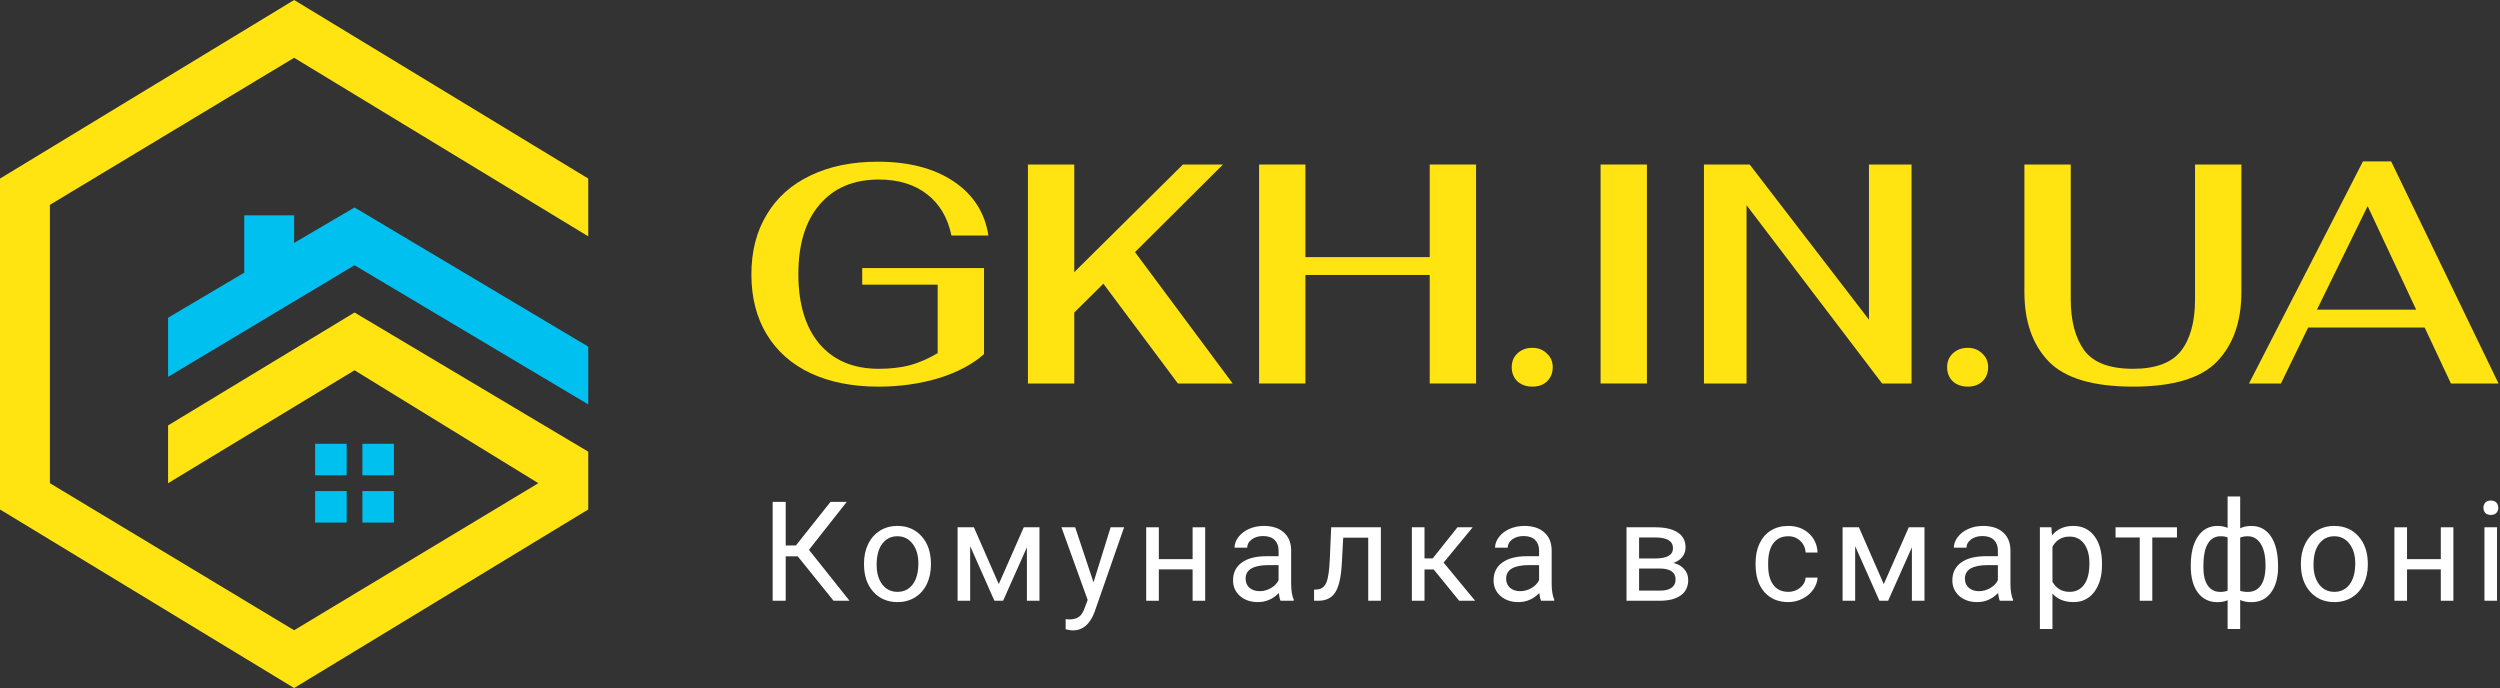 <svg width="952" height="262" viewBox="0 0 952 262" fill="none" xmlns="http://www.w3.org/2000/svg">
<rect x="0" y="0" width="952" height="262" fill="#333333" stroke="none"/>
<path d="M224 90V68L112 0L0 68V194L112 262L224 194V172L135 119L64 162V184L135 141L205 184L112 240L19 184V78L112 22L224 90Z" fill="#FFE412"/>
<path d="M64 143.5V121L93 103.828V82H112V92.5L135 79L224 132V154L135 101L64 143.5Z" fill="#00C0EF"/>
<path fill-rule="evenodd" clip-rule="evenodd" d="M132 169H120V181H132V169ZM150 169H138V181H150V169ZM138 187H150V199H138V187ZM132 187H120V199H132V187Z" fill="#00C0EF"/>
<path d="M303.777 211.854H299.197V228.762H294.229V191.121H299.197V207.718H303.078L316.247 191.121H322.432L308.046 209.373L323.493 228.762H317.413L303.777 211.854Z" fill="white"/>
<path d="M329.014 214.518C329.014 211.778 329.549 209.313 330.618 207.124C331.705 204.936 333.206 203.247 335.12 202.057C337.052 200.868 339.251 200.273 341.718 200.273C345.53 200.273 348.609 201.592 350.955 204.229C353.318 206.866 354.5 210.373 354.5 214.751V215.087C354.5 217.81 353.974 220.257 352.921 222.429C351.887 224.583 350.395 226.264 348.445 227.47C346.513 228.677 344.288 229.28 341.77 229.28C337.975 229.28 334.896 227.961 332.533 225.324C330.187 222.688 329.014 219.197 329.014 214.854V214.518ZM333.826 215.087C333.826 218.189 334.542 220.68 335.974 222.558C337.423 224.437 339.355 225.376 341.77 225.376C344.202 225.376 346.134 224.428 347.566 222.532C348.997 220.619 349.713 217.948 349.713 214.518C349.713 211.45 348.98 208.968 347.514 207.073C346.065 205.16 344.133 204.203 341.718 204.203C339.355 204.203 337.449 205.142 336 207.021C334.551 208.9 333.826 211.588 333.826 215.087Z" fill="white"/>
<path d="M380.331 222.431L389.852 200.793H395.829V228.765H391.043V208.419L381.987 228.765H378.675L369.438 207.98V228.765H364.651V200.793H370.861L380.331 222.431Z" fill="white"/>
<path d="M416.41 221.759L422.93 200.793H428.053L416.798 233.082C415.056 237.736 412.287 240.063 408.492 240.063L407.587 239.985L405.802 239.649V235.771L407.095 235.874C408.717 235.874 409.976 235.547 410.873 234.892C411.787 234.237 412.537 233.039 413.124 231.299L414.185 228.455L404.197 200.793H409.424L416.41 221.759Z" fill="white"/>
<path d="M458.93 228.765H454.144V216.821H441.284V228.765H436.472V200.793H441.284V212.918H454.144V200.793H458.93V228.765Z" fill="white"/>
<path d="M487.632 228.763C487.356 228.211 487.132 227.229 486.959 225.816C484.734 228.125 482.077 229.28 478.99 229.28C476.23 229.28 473.962 228.504 472.185 226.953C470.426 225.385 469.546 223.403 469.546 221.007C469.546 218.094 470.65 215.837 472.858 214.234C475.083 212.614 478.205 211.804 482.224 211.804H486.881V209.606C486.881 207.934 486.381 206.607 485.381 205.625C484.38 204.625 482.905 204.126 480.956 204.126C479.248 204.126 477.817 204.556 476.661 205.418C475.505 206.28 474.928 207.322 474.928 208.546H470.115C470.115 207.15 470.607 205.806 471.59 204.513C472.59 203.203 473.936 202.169 475.626 201.411C477.334 200.653 479.205 200.273 481.241 200.273C484.467 200.273 486.994 201.083 488.822 202.704C490.651 204.307 491.599 206.521 491.668 209.348V222.222C491.668 224.79 491.996 226.833 492.651 228.349V228.763H487.632ZM479.689 225.117C481.189 225.117 482.612 224.73 483.958 223.954C485.303 223.179 486.278 222.17 486.881 220.929V215.19H483.13C477.265 215.19 474.333 216.905 474.333 220.335C474.333 221.834 474.833 223.006 475.833 223.851C476.834 224.695 478.119 225.117 479.689 225.117Z" fill="white"/>
<path d="M525.832 200.793V228.765H521.019V204.748H511.497L510.928 215.218C510.618 220.027 509.807 223.465 508.496 225.533C507.202 227.602 505.141 228.679 502.312 228.765H500.397V224.551L501.769 224.448C503.321 224.275 504.434 223.379 505.107 221.759C505.779 220.139 506.21 217.14 506.4 212.763L506.918 200.793H525.832Z" fill="white"/>
<path d="M545.945 216.847H542.452V228.765H537.64V200.793H542.452V212.633H545.583L555.001 200.793H560.797L549.723 214.236L561.728 228.765H555.648L545.945 216.847Z" fill="white"/>
<path d="M586.836 228.763C586.56 228.211 586.336 227.229 586.163 225.816C583.938 228.125 581.282 229.28 578.194 229.28C575.434 229.28 573.166 228.504 571.389 226.953C569.63 225.385 568.75 223.403 568.75 221.007C568.75 218.094 569.854 215.837 572.062 214.234C574.287 212.614 577.409 211.804 581.428 211.804H586.086V209.606C586.086 207.934 585.585 206.607 584.585 205.625C583.585 204.625 582.11 204.126 580.16 204.126C578.453 204.126 577.021 204.556 575.865 205.418C574.71 206.28 574.132 207.322 574.132 208.546H569.319C569.319 207.15 569.811 205.806 570.794 204.513C571.795 203.203 573.14 202.169 574.83 201.411C576.538 200.653 578.41 200.273 580.445 200.273C583.671 200.273 586.198 201.083 588.026 202.704C589.855 204.307 590.804 206.521 590.872 209.348V222.222C590.872 224.79 591.2 226.833 591.856 228.349V228.763H586.836ZM578.893 225.117C580.393 225.117 581.816 224.73 583.162 223.954C584.507 223.179 585.482 222.17 586.086 220.929V215.19H582.334C576.469 215.19 573.537 216.905 573.537 220.335C573.537 221.834 574.037 223.006 575.037 223.851C576.038 224.695 577.323 225.117 578.893 225.117Z" fill="white"/>
<path d="M619.379 228.765V200.793H630.298C634.024 200.793 636.879 201.448 638.863 202.758C640.863 204.05 641.863 205.955 641.863 208.471C641.863 209.764 641.476 210.936 640.701 211.987C639.923 213.021 638.777 213.814 637.26 214.365C638.949 214.762 640.303 215.537 641.32 216.692C642.357 217.847 642.873 219.226 642.873 220.829C642.873 223.396 641.923 225.361 640.029 226.723C638.147 228.084 635.481 228.765 632.03 228.765H619.379ZM624.165 216.485V224.913H632.083C634.084 224.913 635.577 224.543 636.561 223.801C637.561 223.06 638.061 222.018 638.061 220.673C638.061 217.881 636.008 216.485 631.901 216.485H624.165ZM624.165 212.659H630.351C634.835 212.659 637.078 211.349 637.078 208.73C637.078 206.11 634.955 204.757 630.712 204.671H624.165V212.659Z" fill="white"/>
<path d="M681.002 225.376C682.711 225.376 684.205 224.859 685.48 223.825C686.755 222.791 687.464 221.498 687.603 219.947H692.13C692.044 221.55 691.491 223.075 690.474 224.523C689.454 225.97 688.093 227.125 686.384 227.987C684.695 228.849 682.9 229.28 681.002 229.28C677.19 229.28 674.157 228.013 671.895 225.479C669.653 222.929 668.533 219.447 668.533 215.035V214.234C668.533 211.511 669.033 209.089 670.033 206.969C671.034 204.849 672.464 203.203 674.329 202.032C676.207 200.859 678.426 200.273 680.979 200.273C684.116 200.273 686.722 201.213 688.792 203.091C690.878 204.97 691.991 207.409 692.13 210.408H687.603C687.464 208.598 686.775 207.116 685.533 205.961C684.308 204.789 682.788 204.203 680.979 204.203C678.545 204.203 676.657 205.082 675.313 206.84C673.985 208.581 673.319 211.106 673.319 214.415V215.32C673.319 218.543 673.985 221.024 675.313 222.765C676.641 224.506 678.538 225.376 681.002 225.376Z" fill="white"/>
<path d="M717.341 222.431L726.862 200.793H732.84V228.765H728.051V208.419L718.996 228.765H715.685L706.448 207.98V228.765H701.662V200.793H707.872L717.341 222.431Z" fill="white"/>
<path d="M761.541 228.763C761.266 228.211 761.041 227.229 760.869 225.816C758.643 228.125 755.987 229.28 752.9 229.28C750.141 229.28 747.873 228.504 746.094 226.953C744.336 225.385 743.458 223.403 743.458 221.007C743.458 218.094 744.561 215.837 746.77 214.234C748.992 212.614 752.115 211.804 756.136 211.804H760.792V209.606C760.792 207.934 760.292 206.607 759.292 205.625C758.292 204.625 756.815 204.126 754.867 204.126C753.159 204.126 751.728 204.556 750.572 205.418C749.416 206.28 748.84 207.322 748.84 208.546H744.024C744.024 207.15 744.518 205.806 745.501 204.513C746.502 203.203 747.846 202.169 749.535 201.411C751.244 200.653 753.115 200.273 755.152 200.273C758.378 200.273 760.905 201.083 762.733 202.704C764.561 204.307 765.508 206.521 765.578 209.348V222.222C765.578 224.79 765.906 226.833 766.562 228.349V228.763H761.541ZM753.599 225.117C755.099 225.117 756.523 224.73 757.868 223.954C759.213 223.179 760.19 222.17 760.792 220.929V215.19H757.04C751.175 215.19 748.244 216.905 748.244 220.335C748.244 221.834 748.744 223.006 749.744 223.851C750.744 224.695 752.029 225.117 753.599 225.117Z" fill="white"/>
<path d="M800.441 215.087C800.441 219.344 799.464 222.774 797.517 225.376C795.566 227.978 792.927 229.28 789.598 229.28C786.2 229.28 783.527 228.202 781.577 226.048V239.517H776.791V200.791H781.163L781.398 203.893C783.345 201.48 786.054 200.273 789.522 200.273C792.883 200.273 795.54 201.54 797.49 204.074C799.458 206.607 800.441 210.132 800.441 214.647V215.087ZM795.652 214.544C795.652 211.39 794.98 208.9 793.635 207.073C792.291 205.246 790.443 204.332 788.098 204.332C785.2 204.332 783.027 205.616 781.577 208.184V221.55C783.007 224.101 785.2 225.376 788.151 225.376C790.443 225.376 792.264 224.471 793.609 222.661C794.97 220.835 795.652 218.129 795.652 214.544Z" fill="white"/>
<path d="M828.987 204.671H819.598V228.765H814.809V204.671H805.599V200.793H828.987V204.671Z" fill="white"/>
<path d="M834.25 215.295C834.25 210.624 835.157 206.953 836.969 204.282C838.777 201.61 841.261 200.274 844.421 200.274C845.885 200.274 847.17 200.524 848.276 201.024V189.055H853.062V201.18C854.27 200.576 855.684 200.274 857.304 200.274C860.48 200.274 862.971 201.61 864.782 204.282C866.594 206.953 867.498 210.805 867.498 215.838C867.498 219.957 866.594 223.231 864.782 225.662C862.987 228.092 860.513 229.307 857.357 229.307C855.685 229.307 854.25 229.031 853.062 228.48V239.518H848.276V228.557C847.137 229.057 845.835 229.307 844.368 229.307C841.228 229.307 838.754 228.092 836.943 225.662C835.148 223.231 834.25 219.905 834.25 215.683V215.295ZM862.712 215.295C862.712 211.779 862.11 209.056 860.901 207.125C859.695 205.178 858.029 204.204 855.906 204.204C854.82 204.204 853.873 204.376 853.062 204.721V224.964C853.836 225.256 854.804 225.403 855.959 225.403C858.099 225.403 859.755 224.576 860.927 222.921C862.116 221.267 862.712 218.724 862.712 215.295ZM839.039 215.838C839.039 218.975 839.599 221.353 840.718 222.973C841.841 224.593 843.454 225.403 845.557 225.403C846.557 225.403 847.464 225.248 848.276 224.938V204.643C847.551 204.351 846.663 204.204 845.61 204.204C843.507 204.204 841.884 205.143 840.745 207.022C839.605 208.901 839.039 211.839 839.039 215.838Z" fill="white"/>
<path d="M876.176 214.518C876.176 211.778 876.712 209.313 877.782 207.124C878.868 204.936 880.369 203.247 882.283 202.057C884.214 200.868 886.413 200.273 888.88 200.273C892.692 200.273 895.772 201.592 898.117 204.229C900.482 206.866 901.664 210.373 901.664 214.751V215.087C901.664 217.81 901.137 220.257 900.084 222.429C899.051 224.583 897.557 226.264 895.61 227.47C893.676 228.677 891.45 229.28 888.933 229.28C885.138 229.28 882.058 227.961 879.696 225.324C877.348 222.688 876.176 219.197 876.176 214.854V214.518ZM880.988 215.087C880.988 218.189 881.707 220.68 883.137 222.558C884.585 224.437 886.519 225.376 888.933 225.376C891.364 225.376 893.298 224.428 894.729 222.532C896.16 220.619 896.875 217.948 896.875 214.518C896.875 211.45 896.143 208.968 894.676 207.073C893.229 205.16 891.294 204.203 888.88 204.203C886.519 204.203 884.611 205.142 883.164 207.021C881.713 208.9 880.988 211.588 880.988 215.087Z" fill="white"/>
<path d="M934.246 228.765H929.46V216.821H916.6V228.765H911.788V200.793H916.6V212.918H929.46V200.793H934.246V228.765Z" fill="white"/>
<path d="M950.867 228.763H946.078V200.791H950.867V228.763ZM945.69 193.372C945.69 192.596 945.926 191.941 946.389 191.407C946.873 190.873 947.582 190.605 948.512 190.605C949.443 190.605 950.152 190.873 950.632 191.407C951.115 191.941 951.357 192.596 951.357 193.372C951.357 194.147 951.115 194.793 950.632 195.31C950.152 195.828 949.443 196.086 948.512 196.086C947.582 196.086 946.873 195.828 946.389 195.31C945.926 194.793 945.69 194.147 945.69 193.372Z" fill="white"/>
<path d="M334.534 147.231C324.599 147.231 315.975 145.523 308.662 142.108C301.429 138.693 295.865 133.769 291.97 127.336C288.075 120.903 286.128 113.279 286.128 104.464C286.128 95.728 288.075 88.144 291.97 81.711C295.865 75.198 301.429 70.235 308.662 66.82C315.895 63.325 324.44 61.578 334.296 61.578C346.06 61.578 355.677 64.08 363.149 69.083C370.621 74.087 375.032 80.956 376.383 89.692H362.314C360.884 82.862 357.784 77.621 353.015 73.967C348.245 70.235 342.125 68.368 334.653 68.368C325.036 68.368 317.524 71.545 312.12 77.899C306.715 84.173 304.012 92.988 304.012 104.345C304.012 115.702 306.675 124.557 312 130.91C317.405 137.264 324.956 140.44 334.653 140.44C338.946 140.44 342.84 140.004 346.338 139.13C349.835 138.177 353.412 136.628 357.068 134.484V108.395H328.334V102.081H374.714V134.841C370.342 138.733 364.58 141.79 357.426 144.014C350.272 146.158 342.642 147.231 334.534 147.231Z" fill="#FFE412"/>
<path d="M420.169 108.036L409.081 118.996V146.037H391.436V62.648H409.081V103.628L450.453 62.648H465.714L432.211 96.004L469.41 146.037H448.546L420.169 108.036Z" fill="#FFE412"/>
<path d="M479.459 62.648H497.105V97.91H544.438V62.648H562.084V146.037H544.438V104.7H497.105V146.037H479.459V62.648Z" fill="#FFE412"/>
<path d="M583.533 147.229C581.228 147.229 579.32 146.554 577.81 145.204C576.379 143.774 575.664 141.987 575.664 139.843C575.664 137.699 576.379 135.951 577.81 134.601C579.32 133.172 581.228 132.457 583.533 132.457C585.759 132.457 587.587 133.172 589.018 134.601C590.528 135.951 591.283 137.699 591.283 139.843C591.283 141.987 590.568 143.774 589.137 145.204C587.706 146.554 585.838 147.229 583.533 147.229Z" fill="#FFE412"/>
<path d="M609.502 62.648H627.147V146.037H609.502V62.648Z" fill="#FFE412"/>
<path d="M648.869 62.648H666.276L711.702 121.735V62.648H727.917V146.037H716.71L665.084 78.135V146.037H648.869V62.648Z" fill="#FFE412"/>
<path d="M749.332 147.229C747.027 147.229 745.119 146.554 743.609 145.204C742.178 143.774 741.463 141.987 741.463 139.843C741.463 137.699 742.178 135.951 743.609 134.601C745.119 133.172 747.027 132.457 749.332 132.457C751.558 132.457 753.386 133.172 754.816 134.601C756.327 135.951 757.082 137.699 757.082 139.843C757.082 141.987 756.366 143.774 754.936 145.204C753.505 146.554 751.637 147.229 749.332 147.229Z" fill="#FFE412"/>
<path d="M812.266 147.229C797.004 147.229 786.274 144.012 780.074 137.579C773.954 131.147 770.894 122.371 770.894 111.252V62.648H788.539V113.992C788.539 122.172 790.248 128.645 793.666 133.41C797.163 138.096 803.363 140.438 812.266 140.438C820.85 140.438 826.931 138.175 830.507 133.648C834.084 129.042 835.873 122.49 835.873 113.992V62.648H853.518V111.252C853.518 122.371 850.458 131.147 844.338 137.579C838.218 144.012 827.527 147.229 812.266 147.229Z" fill="#FFE412"/>
<path d="M923.302 124.714H878.949L868.576 146.037H856.415L899.814 61.457H910.544L951.439 146.037H933.317L923.302 124.714ZM920.083 117.923L901.602 78.492L882.287 117.923H920.083Z" fill="#FFE412"/>
</svg>

